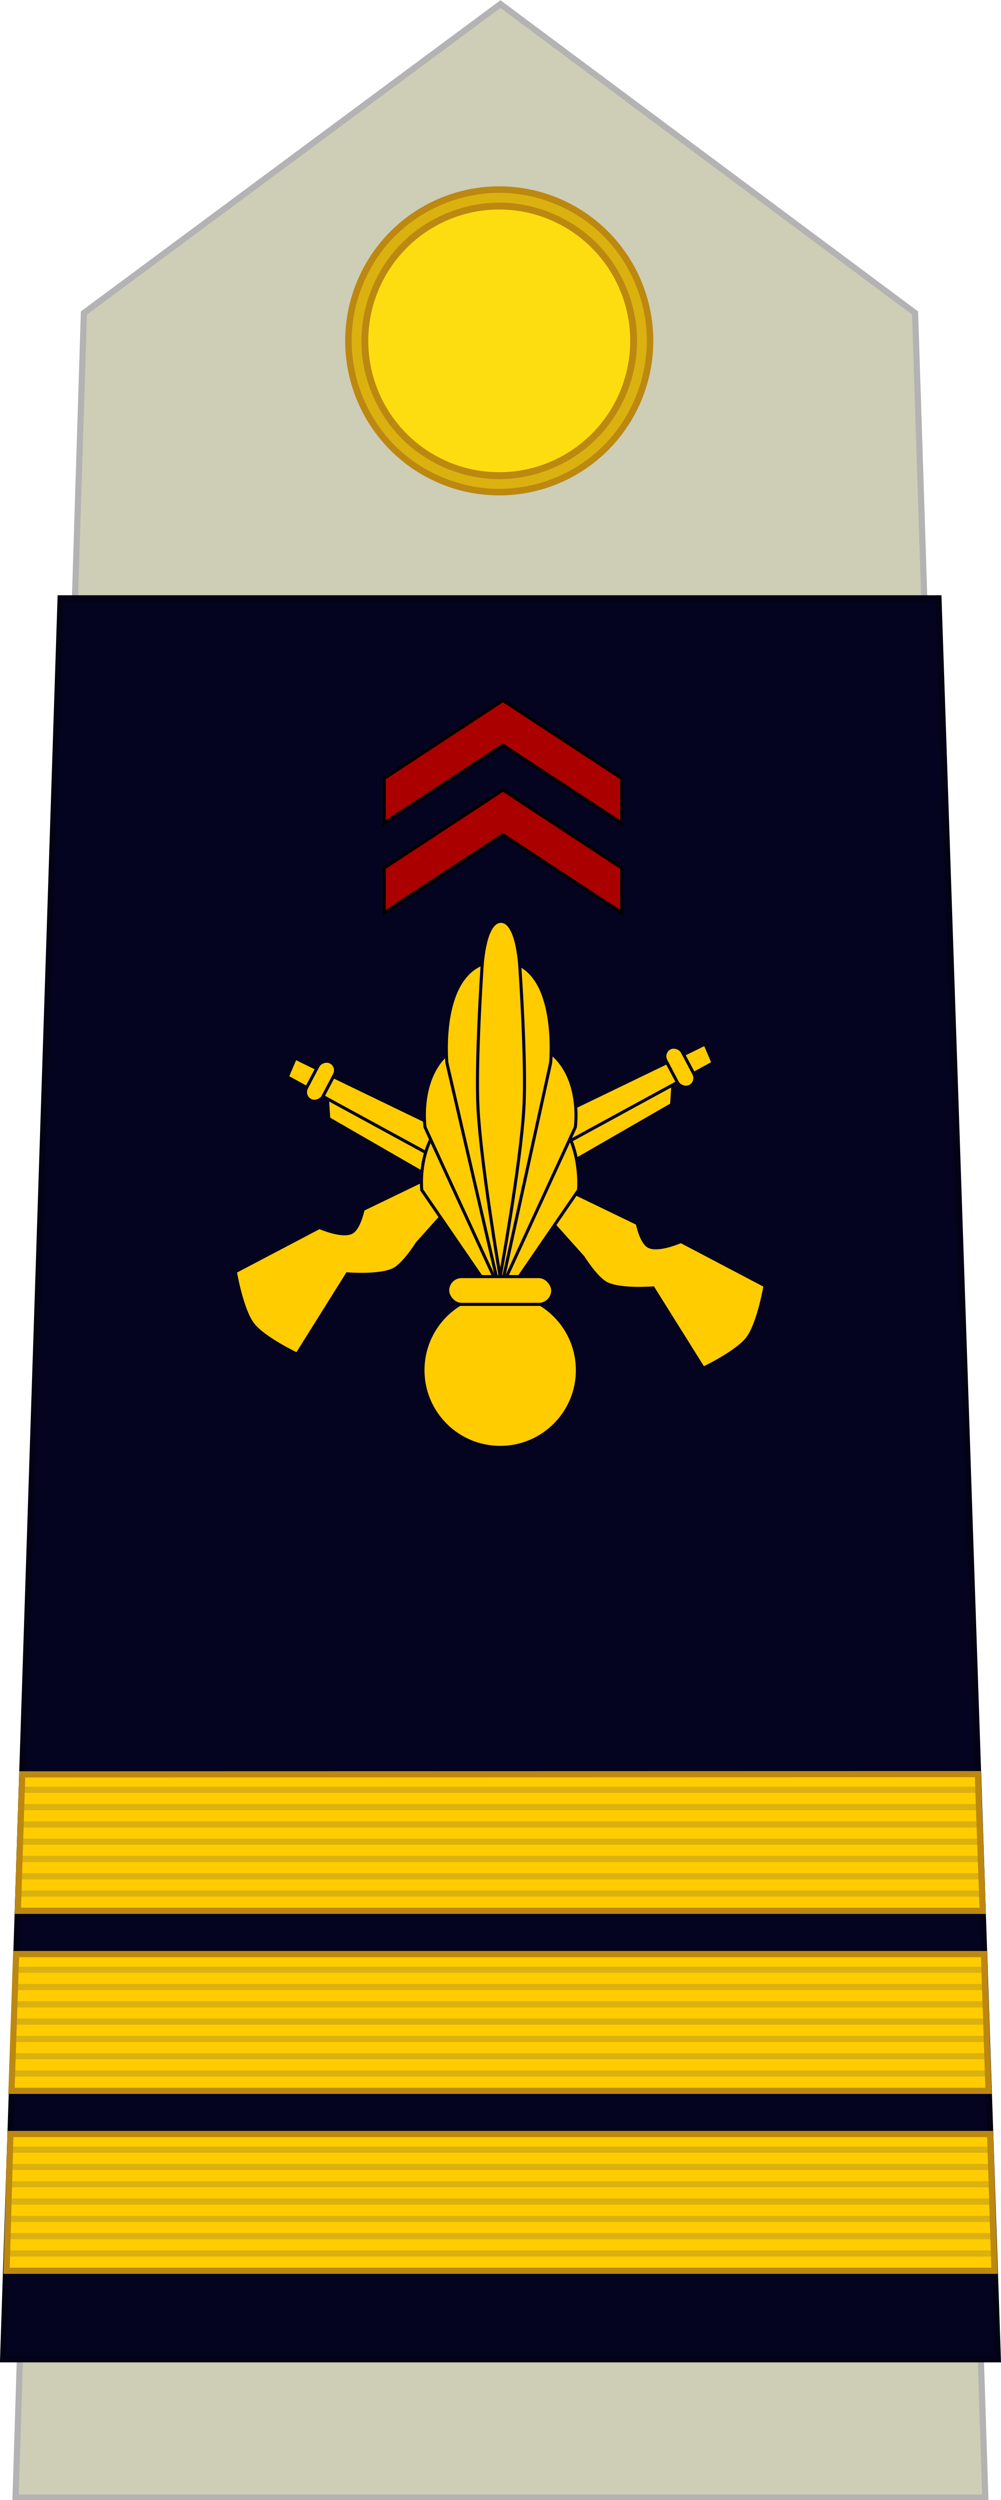 <?xml version="1.0" encoding="UTF-8" standalone="no"?>
<!-- Created with Inkscape (http://www.inkscape.org/) -->

<svg
   xmlns:dc="http://purl.org/dc/elements/1.1/"
   xmlns:cc="http://creativecommons.org/ns#"
   xmlns:rdf="http://www.w3.org/1999/02/22-rdf-syntax-ns#"
   xmlns:svg="http://www.w3.org/2000/svg"
   xmlns="http://www.w3.org/2000/svg"
   xmlns:xlink="http://www.w3.org/1999/xlink"
   xmlns:sodipodi="http://sodipodi.sourceforge.net/DTD/sodipodi-0.dtd"
   xmlns:inkscape="http://www.inkscape.org/namespaces/inkscape"
   width="162.033"
   height="404.641"
   id="svg2"
   sodipodi:version="0.32"
   inkscape:version="0.92.0 r15299"
   sodipodi:docname="Army-FRA-OF-02.svg"
   version="1.0">
  <defs
     id="defs4">
    <radialGradient
       cx="-483.508"
       cy="153.928"
       r="300"
       fx="-483.508"
       fy="153.928"
       id="radialGradient14758"
       xlink:href="#linearGradient2955"
       gradientUnits="userSpaceOnUse"
       gradientTransform="matrix(0,2.342,-2.291,0,562.913,1323.77)" />
    <radialGradient
       cx="-483.508"
       cy="153.928"
       r="300"
       fx="-483.508"
       fy="153.928"
       id="radialGradient13767"
       xlink:href="#linearGradient2955"
       gradientUnits="userSpaceOnUse"
       gradientTransform="matrix(0,2.342,-2.291,0,562.913,1323.77)" />
    <radialGradient
       cx="-483.508"
       cy="153.928"
       r="300"
       fx="-483.508"
       fy="153.928"
       id="radialGradient1357"
       xlink:href="#linearGradient2955"
       gradientUnits="userSpaceOnUse"
       gradientTransform="matrix(0,2.342,-2.291,0,562.913,1323.77)" />
    <radialGradient
       cx="225.524"
       cy="218.901"
       r="300"
       fx="225.524"
       fy="218.901"
       id="radialGradient1911"
       xlink:href="#linearGradient2955"
       gradientUnits="userSpaceOnUse"
       gradientTransform="matrix(-4.167939e-4,2.183,-1.884,-3.599562e-4,1395.597,-309.121)" />
    <clipPath
       id="clip">
      <path
         inkscape:connector-curvature="0"
         d="M 0,-200 V 600 H 300 V -200 Z"
         id="path10" />
    </clipPath>
    <polygon
       points="-0.951,-0.309 0.951,-0.309 -0.588,0.809 0,-1 0.588,0.809 "
       transform="scale(53)"
       id="star" />
    <radialGradient
       cx="225.524"
       cy="218.901"
       r="300"
       fx="225.524"
       fy="218.901"
       id="radialGradient2961"
       xlink:href="#linearGradient2955"
       gradientUnits="userSpaceOnUse"
       gradientTransform="matrix(-4.167939e-4,2.183,-1.884,-3.599562e-4,615.597,-289.121)" />
    <linearGradient
       id="linearGradient2955">
      <stop
         style="stop-color:#ffffff;stop-opacity:0"
         offset="0"
         id="stop2965" />
      <stop
         style="stop-color:#000000;stop-opacity:0.646"
         offset="1"
         id="stop2959" />
    </linearGradient>
    <linearGradient
       id="linearGradient11276">
      <stop
         id="stop11278"
         offset="0"
         style="stop-color:#c99e4e;stop-opacity:1" />
      <stop
         style="stop-color:#f8da8a;stop-opacity:1"
         offset="0.5"
         id="stop11280" />
      <stop
         id="stop11282"
         offset="1"
         style="stop-color:#cfa555;stop-opacity:1" />
    </linearGradient>
    <linearGradient
       y2="410.023"
       x2="397.753"
       y1="510.481"
       x1="274.913"
       gradientUnits="userSpaceOnUse"
       id="linearGradient12721">
      <stop
         id="stop12731"
         style="stop-color:#C99E4E"
         offset="0.131" />
      <stop
         id="stop12729"
         style="stop-color:#DFBA68"
         offset="0.29" />
      <stop
         id="stop12727"
         style="stop-color:#F2D180"
         offset="0.49" />
      <stop
         id="stop12725"
         style="stop-color:#FCE090"
         offset="0.832" />
      <stop
         id="stop12723"
         style="stop-color:#FFE595"
         offset="1" />
    </linearGradient>
    <linearGradient
       id="linearGradient7731">
      <stop
         id="stop7737"
         offset="0"
         style="stop-color:#cfa555;stop-opacity:1" />
      <stop
         style="stop-color:#f8da8a;stop-opacity:1"
         offset="0.5"
         id="stop7735" />
      <stop
         id="stop7733"
         offset="1"
         style="stop-color:#c99e4e;stop-opacity:1" />
    </linearGradient>
    <linearGradient
       id="linearGradient4116">
      <stop
         id="stop4118"
         style="stop-color:#777777;stop-opacity:1"
         offset="0" />
      <stop
         id="stop4124"
         style="stop-color:#ffffff;stop-opacity:1"
         offset="0.5" />
      <stop
         id="stop4120"
         style="stop-color:#777777;stop-opacity:1"
         offset="1" />
    </linearGradient>
  </defs>
  <sodipodi:namedview
     id="base"
     pagecolor="#ffffff"
     bordercolor="#666666"
     borderopacity="1.0"
     inkscape:pageopacity="0.0"
     inkscape:pageshadow="2"
     inkscape:zoom="1"
     inkscape:cx="17.607205"
     inkscape:cy="164.89473"
     inkscape:document-units="px"
     inkscape:current-layer="layer1"
     showgrid="true"
     inkscape:window-width="1920"
     inkscape:window-height="1017"
     inkscape:window-x="-8"
     inkscape:window-y="-8"
     fit-margin-top="0"
     fit-margin-left="0"
     fit-margin-right="0"
     fit-margin-bottom="0"
     inkscape:window-maximized="1"
     inkscape:snap-bbox="true"
     inkscape:snap-bbox-midpoints="false"
     inkscape:snap-center="true"
     inkscape:bbox-nodes="false"
     showguides="false"
     inkscape:snap-smooth-nodes="true"
     inkscape:snap-bbox-edge-midpoints="true"
     inkscape:object-paths="true"
     inkscape:measure-start="0,0"
     inkscape:measure-end="0,0" />
  <g
     inkscape:label="Calque 1"
     inkscape:groupmode="layer"
     id="layer1"
     transform="translate(-128.15,36.117)">
    <g
       id="g11992">
      <g
         id="g10152" />
    </g>
    <g
       style="fill:#ffcc00;fill-opacity:1"
       id="g6367"
       transform="matrix(0.26,0,0,0.161,661.848,69.375)" />
    <g
       id="g11992-9"
       transform="translate(-199.06,16.439)">
      <g
         id="g10152-1" />
    </g>
    <g
       style="fill:#ffcc00;fill-opacity:1"
       id="g6367-8"
       transform="matrix(0.26,0,0,0.161,462.788,85.814)" />
    <g
       id="g11992-97"
       transform="translate(-281.387,85.129)">
      <g
         id="g10152-14" />
    </g>
    <g
       style="fill:#ffcc00;fill-opacity:1"
       id="g6367-2"
       transform="matrix(0.26,0,0,0.161,380.46,154.504)" />
    <g
       id="g4891"
       transform="matrix(1.987,0,0,1.993,-179.469,-260.4)">
      <path
         style="fill:#cecdb6;fill-opacity:1;fill-rule:evenodd;stroke:none;stroke-width:1.067;stroke-linecap:butt;stroke-linejoin:miter;stroke-miterlimit:4;stroke-dasharray:none;stroke-opacity:1"
         d="m 235.083,315.366 -5.72,-177.411 -33.78,-25.089 -33.933,25.089 -5.567,177.411 z"
         id="path14311"
         inkscape:connector-curvature="0"
         sodipodi:nodetypes="cccccc" />
      <g
         id="g62591"
         transform="translate(98.584,85.366)">
        <path
           id="circle62593"
           d="M 109.452,54.851 A 12.549,12.549 0 0 1 96.903,67.401 12.549,12.549 0 0 1 84.353,54.851 12.549,12.549 0 0 1 96.903,42.302 12.549,12.549 0 0 1 109.452,54.851 Z"
           style="fill:#bc8810;fill-opacity:1;stroke:none;stroke-width:1;stroke-linejoin:round;stroke-miterlimit:4;stroke-dasharray:none;stroke-opacity:1"
           inkscape:connector-curvature="0" />
        <path
           id="circle62595"
           d="M 107.57,54.851 A 10.667,10.667 0 0 1 96.903,65.518 10.667,10.667 0 0 1 86.235,54.851 10.667,10.667 0 0 1 96.903,44.184 10.667,10.667 0 0 1 107.57,54.851 Z"
           style="fill:#fddd10;fill-opacity:1;stroke:none;stroke-width:1;stroke-linejoin:round;stroke-miterlimit:4;stroke-dasharray:none;stroke-opacity:1"
           inkscape:connector-curvature="0" />
        <path
           style="color:#000000;font-style:normal;font-variant:normal;font-weight:normal;font-stretch:normal;font-size:medium;line-height:normal;font-family:sans-serif;text-indent:0;text-align:start;text-decoration:none;text-decoration-line:none;text-decoration-style:solid;text-decoration-color:#000000;letter-spacing:normal;word-spacing:normal;text-transform:none;writing-mode:lr-tb;direction:ltr;baseline-shift:baseline;text-anchor:start;white-space:normal;clip-rule:nonzero;display:inline;overflow:visible;visibility:visible;opacity:1;isolation:auto;mix-blend-mode:normal;color-interpolation:sRGB;color-interpolation-filters:linearRGB;solid-color:#000000;solid-opacity:1;fill:#dbb110;fill-opacity:1;fill-rule:nonzero;stroke:none;stroke-width:0.7;stroke-linecap:butt;stroke-linejoin:round;stroke-miterlimit:4;stroke-dasharray:none;stroke-dashoffset:0;stroke-opacity:1;color-rendering:auto;image-rendering:auto;shape-rendering:auto;text-rendering:auto;enable-background:accumulate"
           d="m 96.904,42.83 c -3.153,-3.97e-4 -6.273,1.289 -8.503,3.518 -2.23,2.229 -3.52,5.35 -3.521,8.503 2.48e-4,3.153 1.291,6.274 3.521,8.503 2.23,2.229 5.35,3.519 8.503,3.518 3.152,-2.49e-4 6.272,-1.292 8.501,-3.521 2.229,-2.229 3.52,-5.348 3.521,-8.501 -2.5e-4,-3.152 -1.292,-6.272 -3.521,-8.501 -2.229,-2.229 -5.348,-3.52 -8.501,-3.521 z m 0,0.793 c 2.934,2.27e-4 5.863,1.215 7.938,3.29 2.075,2.075 3.29,5.004 3.29,7.938 -2.3e-4,2.934 -1.215,5.863 -3.29,7.938 -2.075,2.075 -5.004,3.29 -7.938,3.29 -2.935,3.74e-4 -5.865,-1.213 -7.94,-3.288 -2.075,-2.075 -3.29,-5.005 -3.29,-7.94 2.36e-4,-2.935 1.215,-5.865 3.29,-7.94 2.075,-2.075 5.005,-3.289 7.94,-3.288 z"
           id="path62597"
           inkscape:connector-curvature="0" />
      </g>
      <path
         inkscape:connector-curvature="0"
         id="path5037"
         d="m 195.583,112.866 -33.933,25.089 -5.567,177.411 79,2e-5 -5.72,-177.411 z"
         style="fill:none;stroke:#b3b3b3;stroke-width:0.503;stroke-linecap:butt;stroke-linejoin:miter;stroke-miterlimit:4;stroke-dasharray:none;stroke-opacity:1"
         sodipodi:nodetypes="cccccc" />
    </g>
    <g
       id="g11992-3"
       transform="translate(-759.126,-9.082)">
      <g
         id="g10152-6" />
    </g>
    <path
       style="opacity:1;fill:none;fill-opacity:1;stroke:none;stroke-width:4.866;stroke-linecap:round;stroke-linejoin:round;stroke-miterlimit:4;stroke-dasharray:none;stroke-dashoffset:0;stroke-opacity:1"
       d="m 155.835,60.454 v 0 c -6.957,0 -12.235,5.263 -12.559,11.785 L 130.269,334.452 c -0.324,6.522 5.601,11.785 12.559,11.785 h 66.339 66.339 c 6.957,0 12.882,-5.263 12.559,-11.785 L 275.057,72.239 C 274.733,65.718 269.456,60.454 262.498,60.454 v 0 h -53.332 z"
       id="path4950"
       inkscape:connector-curvature="0"
       sodipodi:nodetypes="ccssscssscccc" />
    <g
       id="g4807"
       transform="matrix(0.157,0,0,0.155,404.307,132.558)">
      <g
         id="g4635" />
      <path
         sodipodi:nodetypes="ccccccc"
         id="path4952-9"
         d="m -1366.812,-327.567 v 48.952 l 120.454,-81.22 121.026,81.607 v -48.952 l -121.026,-80.842 z"
         style="fill:#aa0000;fill-opacity:1;fill-rule:evenodd;stroke:#800000;stroke-width:0.624;stroke-linecap:butt;stroke-linejoin:miter;stroke-miterlimit:4;stroke-dasharray:none;stroke-opacity:1"
         inkscape:connector-curvature="0" />
      <path
         sodipodi:nodetypes="ccccccc"
         id="path4952-9-5"
         d="m -1366.819,-265.668 10e-5,48.952 120.454,-81.22 121.026,81.607 v -48.952 l -121.026,-80.842 z"
         style="fill:#aa0000;fill-opacity:1;fill-rule:evenodd;stroke:#800000;stroke-width:0.624;stroke-linecap:butt;stroke-linejoin:miter;stroke-miterlimit:4;stroke-dasharray:none;stroke-opacity:1"
         inkscape:connector-curvature="0" />
    </g>
    <g
       style="fill:#ffcc00;fill-opacity:1"
       id="g6367-0"
       transform="matrix(0.26,0,0,0.161,-97.279,60.293)" />
    <path
       style="opacity:1;fill:none;fill-opacity:1;stroke:none;stroke-width:4.866;stroke-linecap:round;stroke-linejoin:round;stroke-miterlimit:4;stroke-dasharray:none;stroke-dashoffset:0;stroke-opacity:1"
       d="m 156.061,60.199 v 0 c -6.957,0 -12.235,5.263 -12.559,11.785 l -13.007,262.213 c -0.324,6.522 5.601,11.785 12.559,11.785 h 66.339 66.339 c 6.957,0 12.882,-5.263 12.559,-11.785 L 275.283,71.984 C 274.959,65.462 269.682,60.199 262.724,60.199 v 0 h -53.332 z"
       id="path4950-7"
       inkscape:connector-curvature="0"
       sodipodi:nodetypes="ccssscssscccc" />
    <g
       id="g4807-3"
       transform="matrix(0.157,0,0,0.155,404.533,132.303)">
      <g
         id="g4635-0" />
      <path
         sodipodi:nodetypes="ccccccc"
         id="path4952-9-9"
         d="m -1366.812,-327.567 v 48.952 l 120.454,-81.22 121.026,81.607 v -48.952 l -121.026,-80.842 z"
         style="fill:#aa0000;fill-opacity:1;fill-rule:evenodd;stroke:#800000;stroke-width:0.624;stroke-linecap:butt;stroke-linejoin:miter;stroke-miterlimit:4;stroke-dasharray:none;stroke-opacity:1"
         inkscape:connector-curvature="0" />
      <path
         sodipodi:nodetypes="ccccccc"
         id="path4952-9-5-2"
         d="m -1366.819,-265.668 10e-5,48.952 120.454,-81.22 121.026,81.607 v -48.952 l -121.026,-80.842 z"
         style="fill:#aa0000;fill-opacity:1;fill-rule:evenodd;stroke:#800000;stroke-width:0.624;stroke-linecap:butt;stroke-linejoin:miter;stroke-miterlimit:4;stroke-dasharray:none;stroke-opacity:1"
         inkscape:connector-curvature="0" />
    </g>
    <g
       id="g11992-9-0"
       transform="translate(-958.186,7.357)">
      <g
         id="g10152-1-2" />
    </g>
    <g
       style="fill:#ffcc00;fill-opacity:1"
       id="g6367-8-3"
       transform="matrix(0.26,0,0,0.161,-296.338,76.732)" />
    <g
       id="g11992-97-7"
       transform="translate(-1040.513,76.047)">
      <g
         id="g10152-14-9" />
    </g>
    <g
       style="fill:#ffcc00;fill-opacity:1"
       id="g6367-2-9"
       transform="matrix(0.26,0,0,0.161,-378.666,145.422)" />
    <path
       style="fill:#040420;fill-opacity:1;stroke:#030315;stroke-width:1;stroke-linecap:butt;stroke-linejoin:miter;stroke-opacity:1;stroke-miterlimit:4;stroke-dasharray:none"
       d="M 128.659,345.737 H 289.666 L 280.061,60.726 H 137.96 Z"
       id="path5943"
       inkscape:connector-curvature="0"
       sodipodi:nodetypes="ccccc" />
    <g
       id="g11992-4"
       transform="translate(-595.538,37.837)">
      <g
         id="g10152-7" />
    </g>
    <g
       style="fill:#ffcc00;fill-opacity:1"
       id="g6367-9"
       transform="matrix(0.26,0,0,0.161,66.31,107.212)" />
    <g
       id="g11992-9-5"
       transform="translate(-794.598,54.276)">
      <g
         id="g10152-1-5" />
    </g>
    <g
       style="fill:#ffcc00;fill-opacity:1"
       id="g6367-8-5"
       transform="matrix(0.26,0,0,0.161,-132.75,123.651)" />
    <g
       id="g11992-97-0"
       transform="translate(-876.925,122.966)">
      <g
         id="g10152-14-8" />
    </g>
    <g
       style="fill:#ffcc00;fill-opacity:1"
       id="g6367-2-5"
       transform="matrix(0.26,0,0,0.161,-215.078,192.341)" />
    <g
       id="g4635-0-6"
       transform="matrix(0.157,0,0,0.155,770.983,156.636)" />
    <g
       id="g4807-5"
       transform="matrix(0.157,0,0,0.155,91.611,129.109)"
       style="stroke:#040420;stroke-opacity:1">
      <g
         id="g4635-07"
         style="stroke:#040420;stroke-opacity:1" />
    </g>
    <g
       id="g5169-7"
       transform="translate(158.313,96.807)">
      <path
         sodipodi:nodetypes="ccccccc"
         inkscape:connector-curvature="0"
         id="path5142-5"
         d="m 51.25,-5.063 -19.225,12.625 1e-6,7.25 19.225,-12.625 19.225,12.625 5e-5,-7.25 z"
         style="fill:#aa0000;fill-opacity:1;stroke:#000000;stroke-width:0.5;stroke-linecap:butt;stroke-linejoin:miter;stroke-miterlimit:4;stroke-dasharray:none;stroke-opacity:1" />
      <path
         sodipodi:nodetypes="ccccccc"
         inkscape:connector-curvature="0"
         id="path5142-9-3"
         d="m 51.25,-19.563 -19.225,12.625 v 7.25 l 19.225,-12.625 19.225,12.625 5e-5,-7.25 z"
         style="fill:#aa0000;fill-opacity:1;stroke:#000000;stroke-width:0.5;stroke-linecap:butt;stroke-linejoin:miter;stroke-miterlimit:4;stroke-dasharray:none;stroke-opacity:1" />
    </g>
    <path
       style="fill:#ffcc00;stroke:none;stroke-width:1px;stroke-linecap:butt;stroke-linejoin:miter;stroke-opacity:1;fill-opacity:1"
       d="m 129.212,331.41 h 159.915 l -0.707,-22.138 -158.583,-3e-5 z"
       id="path5604"
       inkscape:connector-curvature="0"
       sodipodi:nodetypes="ccccc" />
    <path
       style="fill:none;stroke:#dbb110;stroke-width:1px;stroke-linecap:butt;stroke-linejoin:miter;stroke-opacity:1"
       d="m 129.462,320.21 h 159.25"
       id="path5692-6"
       inkscape:connector-curvature="0"
       sodipodi:nodetypes="cc" />
    <path
       style="fill:none;stroke:#dbb110;stroke-width:1px;stroke-linecap:butt;stroke-linejoin:miter;stroke-opacity:1"
       d="m 129.587,323.01 h 159.188"
       id="path5692-1-3"
       inkscape:connector-curvature="0"
       sodipodi:nodetypes="cc" />
    <path
       style="fill:none;stroke:#dbb110;stroke-width:1px;stroke-linecap:butt;stroke-linejoin:miter;stroke-opacity:1"
       d="m 129.4,325.81 h 159.5"
       id="path5692-9-8"
       inkscape:connector-curvature="0"
       sodipodi:nodetypes="cc" />
    <path
       style="fill:none;stroke:#dbb110;stroke-width:1px;stroke-linecap:butt;stroke-linejoin:miter;stroke-opacity:1"
       d="M 129.462,328.61 H 288.994"
       id="path5692-3-6"
       inkscape:connector-curvature="0"
       sodipodi:nodetypes="cc" />
    <path
       style="fill:none;stroke:#dbb110;stroke-width:1px;stroke-linecap:butt;stroke-linejoin:miter;stroke-opacity:1"
       d="m 129.775,314.61 h 158.812"
       id="path5692-1-3-1"
       inkscape:connector-curvature="0"
       sodipodi:nodetypes="cc" />
    <path
       style="fill:none;stroke:#dbb110;stroke-width:1px;stroke-linecap:butt;stroke-linejoin:miter;stroke-opacity:1"
       d="m 129.525,317.41 h 159.125"
       id="path5692-9-8-7"
       inkscape:connector-curvature="0"
       sodipodi:nodetypes="cc" />
    <path
       style="fill:none;stroke:#dbb110;stroke-width:1px;stroke-linecap:butt;stroke-linejoin:miter;stroke-opacity:1"
       d="M 129.65,311.81 H 288.431"
       id="path5692-9-8-7-3"
       inkscape:connector-curvature="0"
       sodipodi:nodetypes="cc" />
    <g
       id="g4804">
      <ellipse
         id="path4583"
         style="fill:#ffcc00;fill-opacity:1;stroke:#d4aa00;stroke-width:0.637;stroke-miterlimit:4;stroke-dasharray:none;stroke-dashoffset:0;stroke-opacity:1"
         ry="0.744"
         rx="5.772"
         cy="137.077"
         cx="209.381" />
      <g
         transform="translate(416.128,46.69)"
         style="fill:#ffcc00;fill-opacity:1;stroke:#040420;stroke-width:0.5;stroke-miterlimit:4;stroke-dasharray:none;stroke-opacity:1"
         id="g4845">
        <path
           style="fill:#ffcc00;fill-opacity:1;stroke:#040420;stroke-width:0.5;stroke-linecap:butt;stroke-linejoin:miter;stroke-miterlimit:4;stroke-dasharray:none;stroke-opacity:1"
           d="m -235.072,93.533 0.307,4.711 30.77,17.739 1.359,-5.807 z"
           id="path4819"
           inkscape:connector-curvature="0" />
        <path
           style="fill:#ffcc00;fill-opacity:1;stroke:#040420;stroke-width:0.5;stroke-linecap:butt;stroke-linejoin:miter;stroke-miterlimit:4;stroke-dasharray:none;stroke-opacity:1"
           d="m -184.826,115.215 c 0,0 0.628,3.076 1.856,3.712 1.561,0.809 5.215,-0.795 5.215,-0.795 l 13.612,7.159 c 0,0 -1.029,6.108 -2.828,8.485 -1.741,2.3 -7.159,4.861 -7.159,4.861 l -8.132,-12.993 c 0,0 -5.267,0.425 -7.513,-0.707 -1.695,-0.855 -3.801,-4.243 -3.801,-4.243 l -5.374,-6.006 -39.88,-21.748 -2.641,-1.449 1.299,-3.043 2.668,1.31 z"
           id="path4815"
           inkscape:connector-curvature="0"
           sodipodi:nodetypes="caccaccaccccccc" />
        <rect
           style="opacity:1;fill:#ffcc00;fill-opacity:1;fill-rule:nonzero;stroke:#040420;stroke-width:0.5;stroke-linecap:square;stroke-linejoin:miter;stroke-miterlimit:4;stroke-dasharray:none;stroke-dashoffset:0;stroke-opacity:1;paint-order:normal"
           id="rect4817"
           width="3"
           height="7"
           x="164.234"
           y="188.341"
           transform="matrix(-0.884,-0.467,-0.467,0.884,0,0)"
           ry="1.5" />
      </g>
      <g
         transform="matrix(-1,0,0,1,2.099,44.417)"
         style="fill:#ffcc00;fill-opacity:1;stroke:#040420;stroke-width:0.5;stroke-miterlimit:4;stroke-dasharray:none;stroke-opacity:1"
         id="g4845-6">
        <path
           style="fill:#ffcc00;fill-opacity:1;stroke:#040420;stroke-width:0.5;stroke-linecap:butt;stroke-linejoin:miter;stroke-miterlimit:4;stroke-dasharray:none;stroke-opacity:1"
           d="m -235.072,93.533 0.307,4.711 30.77,17.739 1.359,-5.807 z"
           id="path4819-7"
           inkscape:connector-curvature="0" />
        <path
           style="fill:#ffcc00;fill-opacity:1;stroke:#040420;stroke-width:0.5;stroke-linecap:butt;stroke-linejoin:miter;stroke-miterlimit:4;stroke-dasharray:none;stroke-opacity:1"
           d="m -184.826,115.215 c 0,0 0.628,3.076 1.856,3.712 1.561,0.809 5.215,-0.795 5.215,-0.795 l 13.612,7.159 c 0,0 -1.029,6.108 -2.828,8.485 -1.741,2.3 -7.159,4.861 -7.159,4.861 l -8.132,-12.993 c 0,0 -5.267,0.425 -7.513,-0.707 -1.695,-0.855 -3.801,-4.243 -3.801,-4.243 l -5.374,-6.006 -39.88,-21.748 -2.641,-1.449 1.299,-3.043 2.668,1.31 z"
           id="path4815-6"
           inkscape:connector-curvature="0"
           sodipodi:nodetypes="caccaccaccccccc" />
        <rect
           style="opacity:1;fill:#ffcc00;fill-opacity:1;fill-rule:nonzero;stroke:#040420;stroke-width:0.5;stroke-linecap:square;stroke-linejoin:miter;stroke-miterlimit:4;stroke-dasharray:none;stroke-dashoffset:0;stroke-opacity:1;paint-order:normal"
           id="rect4817-0"
           width="3"
           height="7"
           x="164.234"
           y="188.341"
           transform="matrix(-0.884,-0.467,-0.467,0.884,0,0)"
           ry="1.5" />
      </g>
      <path
         sodipodi:nodetypes="ccczc"
         inkscape:connector-curvature="0"
         id="path4953-5-7"
         d="m 221.806,156.488 -12.692,18.51 -12.692,-18.51 c 0,0 -1.602,-14.001 12.571,-14.738 14.173,-0.738 12.813,14.738 12.813,14.738 z"
         style="fill:#ffcc00;fill-opacity:1;stroke:#040420;stroke-width:0.5;stroke-linecap:butt;stroke-linejoin:miter;stroke-miterlimit:4;stroke-dasharray:none;stroke-opacity:1" />
      <circle
         r="12.5"
         cy="185.648"
         cx="209.114"
         id="path4775-5"
         style="opacity:1;fill:#ffcc00;fill-opacity:1;fill-rule:nonzero;stroke:#040420;stroke-width:0.5;stroke-linecap:square;stroke-linejoin:miter;stroke-miterlimit:4;stroke-dasharray:none;stroke-dashoffset:0;stroke-opacity:1;paint-order:normal" />
      <path
         sodipodi:nodetypes="czccc"
         inkscape:connector-curvature="0"
         id="path4951-0"
         d="m 196.952,146.324 c 0,0 -2.127,-14.776 12.162,-14.599 14.289,0.177 12.162,14.599 12.162,14.599 l -12.162,26.425 z"
         style="fill:#ffcc00;fill-opacity:1;stroke:#040420;stroke-width:0.5;stroke-linecap:butt;stroke-linejoin:miter;stroke-miterlimit:4;stroke-dasharray:none;stroke-opacity:1" />
      <path
         sodipodi:nodetypes="czccc"
         inkscape:connector-curvature="0"
         id="path4796-2-1"
         d="m 217.281,135.894 c 0,0 1.584,-16.794 -8.397,-16.529 -9.98,0.265 -8.397,16.529 -8.397,16.529 l 8.626,37.255 z"
         style="fill:#ffcc00;fill-opacity:1;stroke:#040420;stroke-width:0.5;stroke-linecap:butt;stroke-linejoin:miter;stroke-miterlimit:4;stroke-dasharray:none;stroke-opacity:1" />
      <rect
         ry="2.25"
         y="170.498"
         x="200.614"
         height="4.5"
         width="17"
         id="rect4777-6"
         style="opacity:1;fill:#ffcc00;fill-opacity:1;fill-rule:nonzero;stroke:#040420;stroke-width:0.5;stroke-linecap:square;stroke-linejoin:miter;stroke-miterlimit:4;stroke-dasharray:none;stroke-dashoffset:0;stroke-opacity:1;paint-order:normal" />
      <path
         sodipodi:nodetypes="acacaca"
         inkscape:connector-curvature="0"
         id="path4779-1-3"
         d="m 212.95,143.23 c 0.416,-7.416 -0.619,-22.274 -0.619,-22.274 0,0 -0.248,-7.955 -3.094,-7.955 -2.845,0 -3.094,7.955 -3.094,7.955 0,0 -1.001,14.856 -0.619,22.274 0.472,9.156 3.588,27.268 3.588,27.268 0,0 3.323,-18.104 3.837,-27.268 z"
         style="fill:#ffcc00;fill-opacity:1;stroke:#040420;stroke-width:0.5;stroke-linecap:butt;stroke-linejoin:miter;stroke-miterlimit:4;stroke-dasharray:none;stroke-opacity:1" />
    </g>
    <path
       style="fill:#ffcc00;stroke:none;stroke-width:1px;stroke-linecap:butt;stroke-linejoin:miter;stroke-opacity:1;fill-opacity:1"
       d="M 130.006,302.288 H 288.165 l -0.74,-22.138 -156.668,-3e-5 z"
       id="path5604-0"
       inkscape:connector-curvature="0"
       sodipodi:nodetypes="ccccc" />
    <path
       style="fill:none;stroke:#dbb110;stroke-width:1px;stroke-linecap:butt;stroke-linejoin:miter;stroke-opacity:1"
       d="M 130.359,291.088 H 287.79"
       id="path5692-6-2"
       inkscape:connector-curvature="0"
       sodipodi:nodetypes="cc" />
    <path
       style="fill:none;stroke:#dbb110;stroke-width:1px;stroke-linecap:butt;stroke-linejoin:miter;stroke-opacity:1"
       d="M 130.315,293.888 H 287.823"
       id="path5692-1-3-17"
       inkscape:connector-curvature="0"
       sodipodi:nodetypes="cc" />
    <path
       style="fill:none;stroke:#dbb110;stroke-width:1px;stroke-linecap:butt;stroke-linejoin:miter;stroke-opacity:1"
       d="M 130.139,296.688 H 288.011"
       id="path5692-9-8-1"
       inkscape:connector-curvature="0"
       sodipodi:nodetypes="cc" />
    <path
       style="fill:none;stroke:#dbb110;stroke-width:1px;stroke-linecap:butt;stroke-linejoin:miter;stroke-opacity:1"
       d="M 130.006,299.488 H 288.088"
       id="path5692-3-6-0"
       inkscape:connector-curvature="0"
       sodipodi:nodetypes="cc" />
    <path
       style="fill:none;stroke:#dbb110;stroke-width:1px;stroke-linecap:butt;stroke-linejoin:miter;stroke-opacity:1"
       d="M 130.58,285.488 H 287.47"
       id="path5692-1-3-1-3"
       inkscape:connector-curvature="0"
       sodipodi:nodetypes="cc" />
    <path
       style="fill:none;stroke:#dbb110;stroke-width:1px;stroke-linecap:butt;stroke-linejoin:miter;stroke-opacity:1"
       d="M 130.448,288.288 H 287.728"
       id="path5692-9-8-7-7"
       inkscape:connector-curvature="0"
       sodipodi:nodetypes="cc" />
    <path
       style="fill:none;stroke:#dbb110;stroke-width:1px;stroke-linecap:butt;stroke-linejoin:miter;stroke-opacity:1"
       d="M 130.801,282.688 H 287.337"
       id="path5692-9-8-7-3-7"
       inkscape:connector-curvature="0"
       sodipodi:nodetypes="cc" />
    <path
       style="fill:#ffcc00;stroke:none;stroke-width:1px;stroke-linecap:butt;stroke-linejoin:miter;stroke-opacity:1;fill-opacity:1"
       d="m 131.748,251.067 -0.713,22.083 156.184,0.004 -0.789,-22.127 z"
       id="path5604-0-2"
       inkscape:connector-curvature="0"
       sodipodi:nodetypes="ccccc" />
    <path
       style="fill:none;stroke:#dbb110;stroke-width:1px;stroke-linecap:butt;stroke-linejoin:miter;stroke-opacity:1"
       d="M 131.369,261.966 H 286.741"
       id="path5692-6-2-8"
       inkscape:connector-curvature="0"
       sodipodi:nodetypes="cc" />
    <path
       style="fill:none;stroke:#dbb110;stroke-width:1px;stroke-linecap:butt;stroke-linejoin:miter;stroke-opacity:1"
       d="M 131.306,264.766 H 286.807"
       id="path5692-1-3-17-4"
       inkscape:connector-curvature="0"
       sodipodi:nodetypes="cc" />
    <path
       style="fill:none;stroke:#dbb110;stroke-width:1px;stroke-linecap:butt;stroke-linejoin:miter;stroke-opacity:1"
       d="M 131.181,267.566 H 286.917"
       id="path5692-9-8-1-3"
       inkscape:connector-curvature="0"
       sodipodi:nodetypes="cc" />
    <path
       style="fill:none;stroke:#dbb110;stroke-width:1px;stroke-linecap:butt;stroke-linejoin:miter;stroke-opacity:1"
       d="M 131.087,270.366 H 287.05"
       id="path5692-3-6-0-2"
       inkscape:connector-curvature="0"
       sodipodi:nodetypes="cc" />
    <path
       style="fill:none;stroke:#dbb110;stroke-width:1px;stroke-linecap:butt;stroke-linejoin:miter;stroke-opacity:1"
       d="M 131.65,256.366 H 286.52"
       id="path5692-1-3-1-3-6"
       inkscape:connector-curvature="0"
       sodipodi:nodetypes="cc" />
    <path
       style="fill:none;stroke:#dbb110;stroke-width:1px;stroke-linecap:butt;stroke-linejoin:miter;stroke-opacity:1"
       d="m 131.4,259.166 h 155.252"
       id="path5692-9-8-7-7-2"
       inkscape:connector-curvature="0"
       sodipodi:nodetypes="cc" />
    <path
       style="fill:none;stroke:#dbb110;stroke-width:1px;stroke-linecap:butt;stroke-linejoin:miter;stroke-opacity:1"
       d="M 131.525,253.566 H 286.387"
       id="path5692-9-8-7-3-7-7"
       inkscape:connector-curvature="0"
       sodipodi:nodetypes="cc" />
    <path
       style="fill:none;stroke:#bc8810;stroke-width:1px;stroke-linecap:butt;stroke-linejoin:miter;stroke-opacity:1"
       d="m 129.212,331.41 h 159.915 l -0.707,-22.138 -158.583,-3e-5 z"
       id="path5604-4"
       inkscape:connector-curvature="0"
       sodipodi:nodetypes="ccccc" />
    <path
       style="fill:none;stroke:#bc8810;stroke-width:1px;stroke-linecap:butt;stroke-linejoin:miter;stroke-opacity:1"
       d="M 130.006,302.288 H 288.165 l -0.74,-22.138 -156.668,-3e-5 z"
       id="path5604-0-1"
       inkscape:connector-curvature="0"
       sodipodi:nodetypes="ccccc" />
    <path
       style="fill:none;fill-opacity:1;stroke:#bc8810;stroke-width:1px;stroke-linecap:butt;stroke-linejoin:miter;stroke-opacity:1"
       d="m 131.748,251.067 -0.713,22.083 156.184,0.004 -0.789,-22.127 z"
       id="path5604-0-2-7"
       inkscape:connector-curvature="0"
       sodipodi:nodetypes="ccccc" />
  </g>
</svg>

